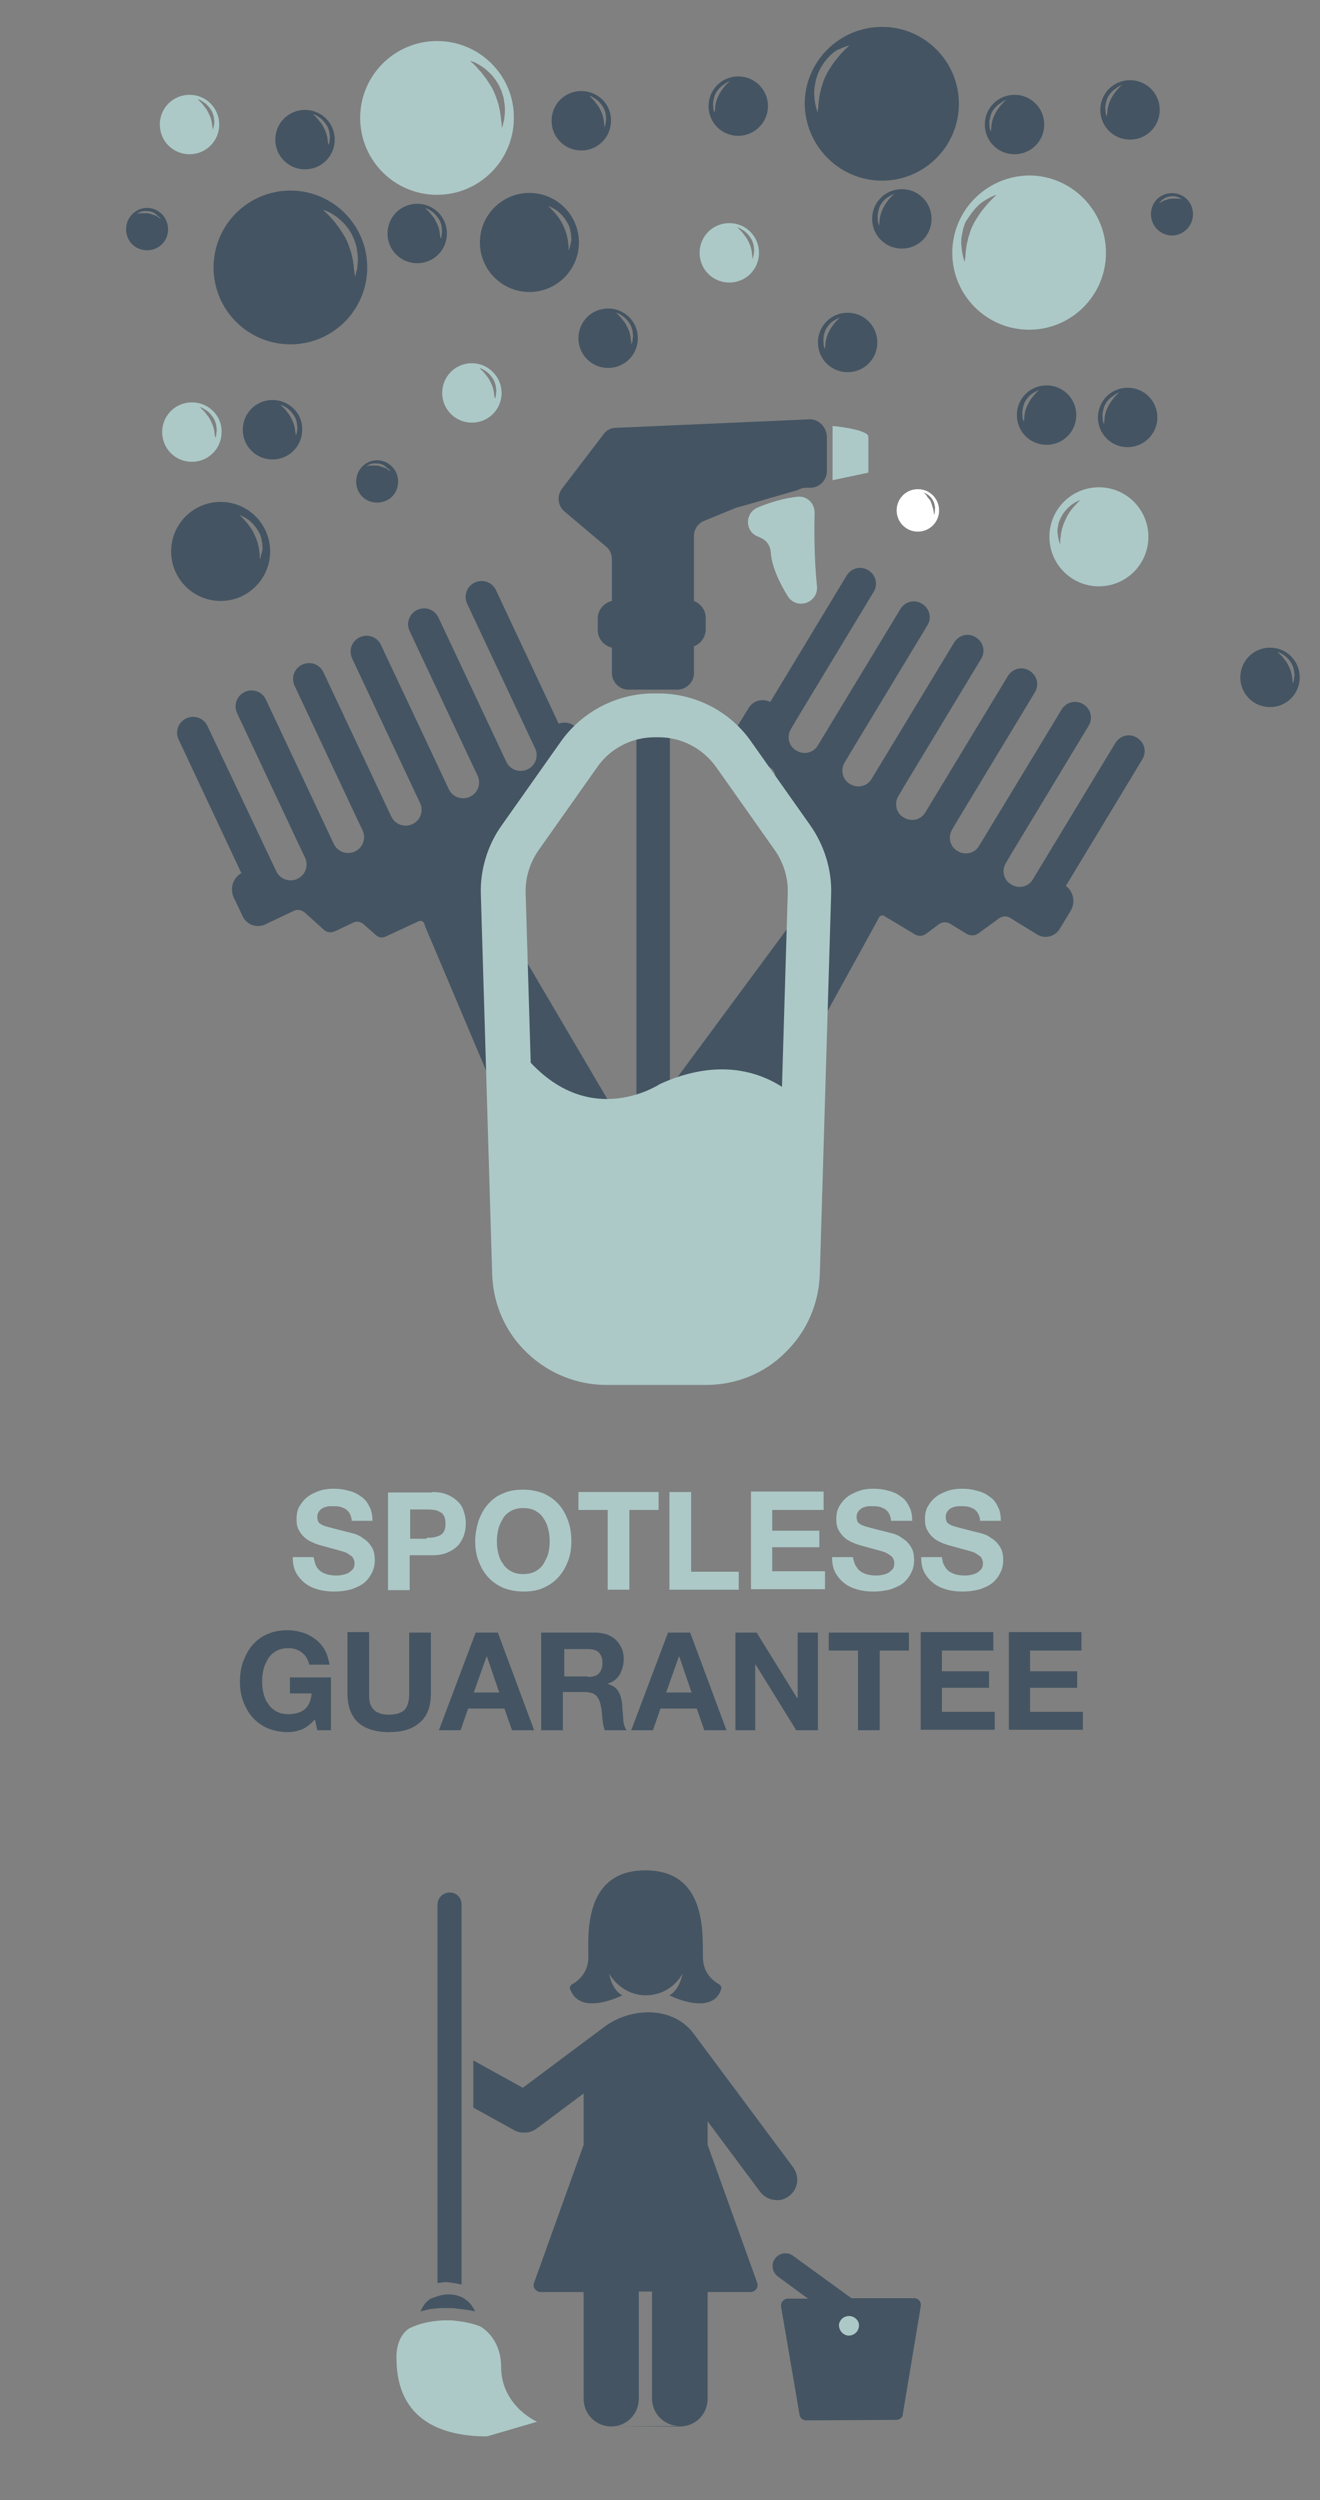 <?xml version="1.0" encoding="utf-8"?>
<!-- Generator: Adobe Illustrator 28.1.0, SVG Export Plug-In . SVG Version: 6.00 Build 0)  -->
<svg version="1.1" id="Слой_1" xmlns="http://www.w3.org/2000/svg" xmlns:xlink="http://www.w3.org/1999/xlink" x="0px" y="0px"
	 viewBox="0 0 280 530" style="enable-background:new 0 0 280 530;" xml:space="preserve">
<rect x="0" y="0" width="280" height="530" fill="#808080" stroke="none"/>
<style type="text/css">
	.st0{fill:#445462;}
	.st1{fill:#ACC9C7;}
	.st2{fill:#FFFFFF;}
</style>
<g>
	<path class="st0" d="M64.1,366.6c-1,0.4-2,0.6-3,0.6c-1.6,0-3-0.3-4.3-0.8c-1.3-0.6-2.3-1.3-3.2-2.3s-1.5-2.1-2-3.4
		s-0.7-2.7-0.7-4.2s0.2-3,0.7-4.3s1.1-2.5,2-3.5s1.9-1.8,3.2-2.3c1.3-0.6,2.7-0.8,4.3-0.8c1.1,0,2.1,0.2,3.1,0.5s1.9,0.8,2.7,1.4
		c0.8,0.6,1.5,1.4,2,2.3s0.8,2,1,3.1h-4.3c-0.3-1.2-0.8-2-1.6-2.6c-0.8-0.6-1.7-0.9-2.8-0.9c-1,0-1.9,0.2-2.6,0.6s-1.3,0.9-1.7,1.6
		s-0.8,1.4-1,2.3s-0.3,1.7-0.3,2.6s0.1,1.7,0.3,2.5s0.5,1.6,1,2.2c0.4,0.7,1,1.2,1.7,1.6s1.6,0.6,2.6,0.6c1.5,0,2.7-0.4,3.5-1.1
		s1.3-1.9,1.4-3.3h-4.6v-3.4h8.7v11.2h-2.9l-0.5-2.3C65.9,365.5,65,366.2,64.1,366.6z"/>
	<path class="st0" d="M89,365.2c-1.6,1.4-3.7,2-6.5,2s-5-0.7-6.5-2c-1.5-1.4-2.3-3.4-2.3-6.3V346h4.6v13c0,0.6,0,1.1,0.1,1.7
		s0.3,1,0.6,1.4c0.3,0.4,0.7,0.8,1.3,1c0.6,0.3,1.3,0.4,2.2,0.4c1.6,0,2.7-0.4,3.4-1.1c0.6-0.7,0.9-1.9,0.9-3.4v-12.9h4.6V359
		C91.4,361.8,90.6,363.9,89,365.2z"/>
	<path class="st0" d="M105.6,346.1l7.7,20.7h-4.7l-1.6-4.6h-7.7l-1.6,4.6h-4.6l7.8-20.7H105.6z M105.9,358.8l-2.6-7.6h-0.1l-2.7,7.6
		H105.9z"/>
	<path class="st0" d="M126.3,346.1c0.9,0,1.8,0.2,2.5,0.4c0.7,0.3,1.4,0.7,1.9,1.2s0.9,1.1,1.2,1.8c0.3,0.7,0.4,1.4,0.4,2.2
		c0,1.2-0.3,2.3-0.8,3.2c-0.5,0.9-1.3,1.6-2.5,2v0.1c0.6,0.2,1,0.4,1.4,0.7c0.4,0.3,0.7,0.7,0.9,1.1s0.4,0.9,0.5,1.4s0.2,1,0.2,1.6
		c0,0.3,0,0.7,0.1,1.2c0,0.4,0.1,0.9,0.1,1.4s0.1,0.9,0.2,1.3c0.1,0.4,0.3,0.8,0.5,1.1h-4.6c-0.3-0.7-0.4-1.4-0.5-2.3
		s-0.1-1.8-0.3-2.6c-0.2-1.1-0.5-1.9-1-2.4s-1.3-0.8-2.5-0.8h-4.6v8.1h-4.6v-20.7L126.3,346.1L126.3,346.1z M124.7,355.5
		c1,0,1.8-0.2,2.3-0.7s0.8-1.2,0.8-2.3c0-1-0.3-1.7-0.8-2.2s-1.3-0.7-2.3-0.7h-5v5.8h5V355.5z"/>
	<path class="st0" d="M146.4,346.1l7.7,20.7h-4.7l-1.6-4.6h-7.7l-1.6,4.6h-4.6l7.8-20.7H146.4z M146.7,358.8l-2.6-7.6H144l-2.7,7.6
		H146.7z"/>
	<path class="st0" d="M160.5,346.1l8.6,13.9h0.1v-13.9h4.3v20.7h-4.6l-8.6-13.9h-0.1v13.9H156v-20.7H160.5z"/>
	<path class="st0" d="M175.8,349.9v-3.8h17v3.8h-6.2v16.9H182v-16.9H175.8z"/>
	<path class="st0" d="M210.7,346.1v3.8h-10.9v4.4h10v3.5h-10v5.1H211v3.8h-15.7V346h15.4V346.1z"/>
	<path class="st0" d="M229.4,346.1v3.8h-10.9v4.4h10v3.5h-10v5.1h11.2v3.8H214V346h15.4V346.1z"/>
</g>
<path class="st0" d="M190.1,513c0.7,0,1.4-0.5,1.4-1.2l3.8-22.8c0.2-1-0.5-1.8-1.4-1.8h-13.3l-12.4-9c-1.2-0.9-2.9-0.6-3.8,0.6
	c-0.9,1.2-0.6,2.9,0.6,3.8l6.4,4.7h-4.3c-0.9,0-1.6,0.9-1.4,1.8l3.9,22.8c0.1,0.7,0.7,1.2,1.4,1.2"/>
<path class="st1" d="M180.4,495.1c-1.1,0.2-2.2-0.6-2.4-1.8c-0.1-0.5,0-0.9,0.2-1.2c0.3-0.6,0.9-1,1.6-1.1c0.8-0.1,1.5,0.2,2,0.8
	c0.2,0.3,0.4,0.6,0.4,1C182.3,493.8,181.6,494.9,180.4,495.1z"/>
<path class="st0" d="M136.9,396.5c-13.2,0-12.1,13.8-12.1,18.4c0,3.5-2.4,5.2-3.5,5.8c-0.3,0.2-0.5,0.6-0.4,0.9
	c0.9,2.4,2.7,3.1,4.7,3.1c3.1,0,6.4-1.7,6.4-1.7c-1.6-0.9-2.4-2.7-2.8-4.6c1.6,2.7,4.5,4.6,7.8,4.6s6.2-1.8,7.8-4.6
	c-0.4,1.8-1.2,3.7-2.8,4.6c0,0,3.3,1.7,6.4,1.7c2,0,3.9-0.7,4.6-3.1c0.1-0.3-0.1-0.7-0.4-0.9c-1.1-0.6-3.5-2.3-3.5-5.8
	C149,410.3,150.1,396.5,136.9,396.5"/>
<path class="st0" d="M144.2,514.4c3.3,0,5.9-2.6,5.9-5.9v-22.6h9.1c1,0,1.8-1,1.4-2l-10.5-29.2v-5l11.1,14.9
	c0.9,1.2,2.2,1.8,3.5,1.8c0.9,0.1,1.8-0.2,2.6-0.8c2-1.4,2.4-4.2,0.9-6.2l-21-28.2c-4.4-6-13.3-5.7-18.9-1.6l-17.4,13l-10.5-5.8v10
	l8.7,4.8c0.7,0.4,1.4,0.5,2.2,0.5c0.9,0,1.8-0.3,2.6-0.9l9.9-7.4v10.9l-10.5,29.2c-0.4,1,0.4,2,1.4,2h9.1v22.6
	c0,3.3,2.6,5.9,5.9,5.9 M129.6,514.4c3.3,0,5.9-2.6,5.9-5.9v-22.7h2.8v22.6c0,3.3,2.6,5.9,5.9,5.9"/>
<path class="st0" d="M95.4,401.2c-1.4,0-2.6,1.1-2.6,2.6V484c0.7-0.1,1.3-0.2,2-0.2c1,0.1,2.1,0.3,3.1,0.5v-39V442v-38.1
	C98,402.4,96.9,401.2,95.4,401.2"/>
<path class="st1" d="M113.9,513.4c-4.2-2.1-7.6-6.2-7.6-11.6s-3.2-7.9-4.4-8.6c-1.5-0.6-3.3-1-5.2-1.2c-0.6-0.1-1.2-0.1-1.8-0.1
	c-0.3,0-0.5,0-0.8,0c-2.7,0.1-5.3,0.7-7.3,1.7c-3,2-2.7,6.3-2.7,6.3c0,13.5,10.1,16.6,19.2,16.6"/>
<path class="st0" d="M92.4,489.4c0.5-0.1,1-0.1,1.6-0.1c0.3,0,0.6,0,0.9,0c0.7,0,1.3,0,2,0.1c0.5,0.1,1,0.1,1.6,0.2
	c0.5,0.1,0.9,0.1,1.3,0.2c0.3,0.1,0.7,0.1,1,0.2c-0.2-0.4-0.4-0.7-0.6-1c-0.3-0.5-0.6-0.8-0.9-1.1c-0.3-0.2-0.5-0.4-0.8-0.6
	c-0.1-0.1-0.3-0.1-0.3-0.2c-1-0.5-2-0.7-3.1-0.7c-0.7,0-1.3,0.1-2,0.3c-0.4,0.1-0.8,0.3-1.2,0.4c-0.1,0.1-0.2,0.1-0.3,0.1
	c-0.3,0.1-0.6,0.3-0.9,0.6c-0.6,0.5-1.1,1.3-1.5,2.2c0.7-0.2,1.4-0.3,2-0.5C91.5,489.5,92,489.4,92.4,489.4z"/>
<g id="XMLID_3429_">
	<g>
		<g id="XMLID_702_">
			<g id="XMLID_703_">
				<path id="XMLID_801_" class="st0" d="M132.6,239.4l-29.3-49.8c-0.3-0.5-0.1-1,0.4-1.3l5.6-2.6c0.9-0.4,1.5-1.5,1.3-2.5l-0.4-2.3
					c-0.2-1.1,0.4-2.2,1.4-2.6l3.7-1.7c0.9-0.4,1.4-1.4,1.2-2.4l-0.8-4.1c-0.2-1.2,0.4-2.4,1.5-2.9l7.2-3.4c1.2-0.5,1.7-1.9,1.1-3.1
					l-2.6-5.5c-0.8-1.7-2.7-2.4-4.4-1.8l-13.3-28.3c-0.8-1.7-2.8-2.4-4.5-1.6s-2.4,2.8-1.6,4.5l13.3,28.3l0,0l1.1,2.3
					c0.8,1.7,0.1,3.7-1.6,4.5l0,0c-1.7,0.8-3.7,0.1-4.5-1.6L93,130.9l0,0c-0.8-1.7-2.8-2.4-4.5-1.6c-1.7,0.8-2.4,2.8-1.6,4.5
					l13.3,28.3l0,0l1.1,2.3c0.8,1.7,0.1,3.7-1.6,4.5l0,0c-1.7,0.8-3.7,0.1-4.5-1.6l-14.4-30.6l0,0c-0.8-1.7-2.8-2.4-4.5-1.6
					c-1.7,0.8-2.4,2.8-1.6,4.5L88,167.9l0,0l1.1,2.3c0.8,1.7,0.1,3.7-1.6,4.5l0,0c-1.7,0.8-3.7,0.1-4.5-1.6l-14.4-30.6l0,0
					c-0.8-1.7-2.8-2.4-4.5-1.6c-1.7,0.8-2.4,2.8-1.6,4.5l13.3,28.3l0,0l1.1,2.3c0.8,1.7,0.1,3.7-1.6,4.5l0,0
					c-1.7,0.8-3.7,0.1-4.5-1.6l-14.4-30.6l0,0c-0.8-1.7-2.8-2.4-4.5-1.6c-1.7,0.8-2.4,2.8-1.6,4.5l13.3,28.3l0,0l1.1,2.3
					c0.8,1.7,0.1,3.7-1.6,4.5l0,0c-1.7,0.8-3.7,0.1-4.5-1.6L44,153.9l0,0c-0.8-1.7-2.8-2.4-4.5-1.6c-1.7,0.8-2.4,2.8-1.6,4.5
					l13.3,28.3c-1.8,1-2.5,3.3-1.6,5.2l1.9,4c0.8,1.7,2.9,2.5,4.7,1.7l6.1-2.9c0.8-0.4,1.7-0.2,2.4,0.4l4,3.6
					c0.6,0.6,1.6,0.7,2.4,0.3l3.8-1.8c0.7-0.4,1.6-0.2,2.2,0.3l2.6,2.3c0.6,0.6,1.5,0.7,2.2,0.3l6.9-3.2c0.5-0.2,1,0,1.2,0.5
					c0,0.1,0.1,0.2,0.1,0.4l22.3,52.7c1.6,3.8,5.9,5.5,9.7,3.9l7-2.9C133.2,248.2,134.8,243.2,132.6,239.4z"/>
				<path id="XMLID_800_" class="st0" d="M140.5,232.7l34.3-46.4c0.3-0.4,0.2-1-0.3-1.3l-5.3-3.2c-0.9-0.5-1.3-1.6-1-2.6l0.6-2.2
					c0.3-1.1-0.1-2.2-1.1-2.8l-3.5-2.1c-0.9-0.5-1.2-1.5-1-2.5l1.2-4c0.3-1.2-0.1-2.4-1.2-3l-6.8-4.1c-1.1-0.7-1.5-2.1-0.8-3.2
					l3.2-5.2c1-1.6,2.9-2.1,4.6-1.3l16.2-26.8c1-1.6,3-2.1,4.6-1.1s2.1,3,1.1,4.6l-16.2,26.8l0,0l-1.3,2.2c-1,1.6-0.5,3.7,1.1,4.6
					l0,0c1.6,1,3.7,0.5,4.6-1.1l17.5-28.9l0,0c1-1.6,3-2.1,4.6-1.1c1.6,1,2.1,3,1.1,4.6l-16.2,26.8l0,0l-1.3,2.2
					c-1,1.6-0.5,3.7,1.1,4.6l0,0c1.6,1,3.7,0.5,4.6-1.1l17.5-28.9l0,0c1-1.6,3-2.1,4.6-1.1s2.1,3,1.1,4.6l-16.2,26.8l0,0l-1.3,2.2
					c-1,1.6-0.5,3.7,1.1,4.6l0,0c1.6,1,3.7,0.5,4.6-1.1l17.5-28.9l0,0c1-1.6,3-2.1,4.6-1.1s2.1,3,1.1,4.6l-16.2,26.8l0,0l-1.3,2.2
					c-1,1.6-0.5,3.7,1.1,4.6l0,0c1.6,1,3.7,0.5,4.6-1.1l17.5-28.9l0,0c1-1.6,3-2.1,4.6-1.1s2.1,3,1.1,4.6l-16.2,26.8l0,0l-1.3,2.2
					c-1,1.6-0.5,3.7,1.1,4.6l0,0c1.6,1,3.7,0.5,4.6-1.1l17.5-28.9l0,0c1-1.6,3-2.1,4.6-1.1s2.1,3,1.1,4.6l-16.2,26.8
					c1.6,1.2,2.1,3.5,1,5.3l-2.3,3.8c-1,1.7-3.2,2.2-4.8,1.2l-5.7-3.5c-0.8-0.5-1.7-0.4-2.4,0.1l-4.4,3.2c-0.7,0.5-1.6,0.5-2.4,0.1
					l-3.6-2.2c-0.7-0.4-1.6-0.4-2.3,0.1l-2.8,2.1c-0.7,0.5-1.6,0.5-2.3,0.1l-6.5-3.9c-0.4-0.3-1-0.1-1.2,0.4
					c-0.1,0.1-0.1,0.2-0.2,0.4l-27.6,50.1c-2,3.6-6.5,4.9-10,2.9l-6.6-3.7C139,241.5,137.8,236.3,140.5,232.7z"/>
				<g id="XMLID_789_">
					<rect id="XMLID_799_" x="135" y="151.3" class="st0" width="7.1" height="94.4"/>
					<path id="XMLID_798_" class="st1" d="M109.2,221.1l2.8,58.3l16.7,11.3c0,0,18.7,1.9,20.6,0c1.9-1.9,20-12.7,20-12.7l0.8-44
						c0,0-10.5-13.1-30.1-4.2C140.1,229.7,123.3,241.2,109.2,221.1z"/>
					<g id="XMLID_794_">
						<path id="XMLID_795_" class="st1" d="M149.7,293.6h-21c-6.3,0-12.3-2.4-16.9-6.8s-7.2-10.3-7.4-16.7l-2.4-80.4
							c-0.2-5.2,1.4-10.5,4.4-14.7l12.5-17.7c4.5-6.4,11.9-10.3,19.8-10.3h0.9c7.9,0,15.3,3.8,19.8,10.3l12.5,17.7
							c3,4.3,4.6,9.5,4.4,14.7l-2.4,80.4c-0.2,6.3-2.8,12.3-7.4,16.7C162.1,291.2,156.1,293.6,149.7,293.6z M138.8,156.3
							c-4.8,0-9.4,2.4-12.1,6.3l-12.5,17.7c-1.8,2.6-2.8,5.8-2.7,9l2.4,80.4c0.2,8.1,6.8,14.4,14.9,14.4h21
							c8.1,0,14.6-6.3,14.9-14.4l2.4-80.4c0.1-3.2-0.9-6.4-2.7-9l-12.5-17.7c-2.8-3.9-7.3-6.3-12.1-6.3L138.8,156.3L138.8,156.3z"/>
					</g>
					<g id="XMLID_790_">
						<path id="XMLID_793_" class="st1" d="M172.8,108.7c0-2-1.6-3.6-3.6-3.4c-2.9,0.3-5.9,1.2-8.5,2.3c-2.8,1.2-2.7,5.2,0.2,6.2
							c0.2,0.1,0.3,0.1,0.4,0.2c1.3,0.5,2.1,1.7,2.2,3.1c0.2,2.9,1.7,6.2,3.6,9.3c1.9,3,6.5,1.4,6.2-2.1
							C172.7,118.5,172.7,112.4,172.8,108.7z"/>
						<path id="XMLID_792_" class="st1" d="M176.6,90.3v11.5l7.6-1.6c0,0,0-6,0-7.6C184.2,91,176.6,90.3,176.6,90.3z"/>
						<path id="XMLID_791_" class="st0" d="M171.6,88.9l-41,1.8c-1,0-2,0.5-2.6,1.4l-8.8,11.5c-1.1,1.5-0.9,3.6,0.5,4.8l8.9,7.5
							c0.8,0.7,1.2,1.6,1.2,2.7v8.8c-1.7,0.4-3,1.9-3,3.7v2.5c0,1.8,1.3,3.3,3,3.7v5.4c0,1.9,1.6,3.5,3.5,3.5h10.4
							c1.9,0,3.5-1.6,3.5-3.5V137c1.4-0.5,2.5-1.9,2.5-3.6V131c0-1.6-1-3-2.5-3.6v-10.2v-3.6c0-1.4,0.9-2.7,2.2-3.2l6.6-2.7
							c0.2-0.1,0.5-0.2,0.7-0.2l12.5-3.6c0.5-0.3,1.1-0.5,1.8-0.5h0.9c1.9,0,3.5-1.6,3.5-3.5v-7.5C175.2,90.4,173.6,88.8,171.6,88.9
							z"/>
					</g>
				</g>
				<path id="XMLID_786_" class="st1" d="M40.7,85.3c-3.5,0-6.3,2.8-6.3,6.3s2.8,6.3,6.3,6.3s6.3-2.8,6.3-6.3
					C47.1,88.1,44.2,85.3,40.7,85.3z M45.7,92.8c-0.1,0.2-0.1,0.3-0.1,0.3S45.6,93,45.7,92.8c-0.1-0.2-0.1-0.5-0.2-0.9
					c0-0.4-0.1-0.8-0.2-1.2c-0.1-0.4-0.3-0.9-0.5-1.3s-0.4-0.8-0.7-1.2c-0.3-0.3-0.5-0.7-0.8-1c-0.5-0.5-0.9-0.9-0.9-0.9
					s0.5,0.1,1.2,0.6c0.7,0.4,1.4,1.2,1.9,2.1c0.2,0.5,0.4,1,0.4,1.5c0.1,0.5,0.1,0.9,0,1.3C45.9,92.2,45.8,92.6,45.7,92.8z"/>
				<path id="XMLID_783_" class="st0" d="M57.8,84.8c-3.5,0-6.3,2.8-6.3,6.3s2.8,6.3,6.3,6.3s6.3-2.8,6.3-6.3
					C64.2,87.6,61.3,84.8,57.8,84.8z M62.8,92.3c-0.1,0.2-0.1,0.3-0.1,0.3S62.7,92.5,62.8,92.3c-0.1-0.2-0.1-0.5-0.2-0.9
					c0-0.4-0.1-0.8-0.2-1.2c-0.1-0.4-0.3-0.9-0.5-1.3s-0.4-0.8-0.7-1.2c-0.3-0.3-0.5-0.7-0.8-1c-0.5-0.5-0.9-0.9-0.9-0.9
					s0.5,0.1,1.2,0.6c0.7,0.4,1.4,1.2,1.9,2.1c0.2,0.5,0.4,1,0.4,1.5c0.1,0.5,0.1,0.9,0,1.3C63,91.7,62.9,92,62.8,92.3z"/>
				<path id="XMLID_780_" class="st0" d="M88.5,43.2c-3.5,0-6.3,2.8-6.3,6.3s2.8,6.3,6.3,6.3s6.3-2.8,6.3-6.3S92,43.2,88.5,43.2z
					 M93.5,50.6c-0.1,0.2-0.1,0.3-0.1,0.3S93.4,50.8,93.5,50.6c-0.1-0.2-0.1-0.5-0.2-0.9c0-0.4-0.1-0.8-0.2-1.2s-0.3-0.9-0.5-1.3
					c-0.2-0.4-0.4-0.8-0.7-1.2c-0.3-0.3-0.5-0.7-0.8-1c-0.5-0.5-0.9-0.9-0.9-0.9s0.5,0.1,1.2,0.6c0.7,0.4,1.4,1.2,1.9,2.1
					c0.2,0.5,0.4,1,0.4,1.5c0.1,0.5,0.1,0.9,0,1.3C93.7,50.1,93.6,50.4,93.5,50.6z"/>
				<path id="XMLID_777_" class="st0" d="M64.7,23.3c-3.5,0-6.3,2.8-6.3,6.3s2.8,6.3,6.3,6.3s6.3-2.8,6.3-6.3S68.2,23.3,64.7,23.3z
					 M69.7,30.7c-0.1,0.2-0.1,0.3-0.1,0.3S69.6,30.9,69.7,30.7c-0.1-0.2-0.1-0.5-0.2-0.9c0-0.4-0.1-0.8-0.2-1.2
					c-0.1-0.4-0.3-0.9-0.5-1.3s-0.4-0.8-0.7-1.2c-0.3-0.3-0.5-0.7-0.8-1c-0.5-0.5-0.9-0.9-0.9-0.9s0.5,0.1,1.2,0.6
					c0.7,0.4,1.4,1.2,1.9,2.1c0.2,0.5,0.4,1,0.4,1.5c0.1,0.5,0.1,0.9,0,1.3C69.9,30.2,69.8,30.5,69.7,30.7z"/>
				<path id="XMLID_774_" class="st0" d="M46.8,106.4c-5.8,0-10.5,4.7-10.5,10.5s4.7,10.5,10.5,10.5s10.5-4.7,10.5-10.5
					S52.6,106.4,46.8,106.4z M55.3,118.1c-0.1,0.3-0.2,0.5-0.2,0.5s0-0.2,0-0.5s0-0.7-0.1-1.2c0-0.5-0.2-1.1-0.3-1.7
					c-0.2-0.6-0.4-1.2-0.7-1.8c-0.5-1.2-1.3-2.2-2-3s-1.2-1.2-1.2-1.2s0.7,0.2,1.6,0.8c0.9,0.6,1.9,1.6,2.6,3c0.2,0.3,0.3,0.7,0.4,1
					c0.1,0.3,0.1,0.7,0.2,1c0.1,0.3,0,0.7,0.1,1c0,0.3,0,0.6-0.1,0.9C55.5,117.4,55.3,117.8,55.3,118.1z"/>
				<path id="XMLID_771_" class="st0" d="M61.6,40.4c-9,0-16.3,7.3-16.3,16.3S52.6,73,61.6,73s16.3-7.3,16.3-16.3
					C77.9,47.7,70.6,40.4,61.6,40.4z M75.7,57.2c-0.1,0.3-0.2,0.6-0.2,0.8c-0.1,0.5-0.2,0.7-0.2,0.7s0-0.3-0.1-0.7
					c0-0.2,0-0.5-0.1-0.8c0-0.3-0.1-0.7-0.1-1.1c-0.1-0.4-0.1-0.8-0.2-1.2s-0.2-0.9-0.3-1.3c-0.3-0.9-0.6-1.9-1-2.7
					c-0.4-0.9-1-1.7-1.5-2.5c-0.6-0.8-1.1-1.5-1.6-2c-1-1.2-1.9-1.9-1.9-1.9s1.1,0.2,2.5,1.2c0.7,0.4,1.4,1.1,2.1,1.8
					c0.3,0.4,0.7,0.8,1,1.3s0.6,0.9,0.8,1.5c0.3,0.5,0.4,1,0.6,1.6c0.2,0.5,0.2,1.1,0.3,1.6c0.1,0.5,0.1,1,0.1,1.5s0,0.9-0.1,1.3
					C75.8,56.6,75.8,56.9,75.7,57.2z"/>
				<path id="XMLID_768_" class="st1" d="M92.7,8.7c-9,0-16.3,7.3-16.3,16.3s7.3,16.3,16.3,16.3S109,34,109,25
					C109.1,16.1,101.8,8.7,92.7,8.7z M106.9,25.6c-0.1,0.3-0.2,0.6-0.2,0.8c-0.1,0.5-0.2,0.7-0.2,0.7s0-0.3-0.1-0.7
					c0-0.2,0-0.5-0.1-0.8c0-0.3-0.1-0.7-0.1-1.1c-0.1-0.4-0.1-0.8-0.2-1.2c-0.1-0.4-0.2-0.9-0.3-1.3c-0.3-0.9-0.6-1.9-1-2.7
					c-0.4-0.9-1-1.7-1.5-2.5c-0.6-0.8-1.1-1.5-1.6-2c-1-1.2-1.9-1.9-1.9-1.9s1.1,0.2,2.5,1.2c0.7,0.4,1.4,1.1,2.1,1.8
					c0.3,0.4,0.7,0.8,1,1.3s0.6,0.9,0.8,1.5c0.3,0.5,0.4,1,0.6,1.6c0.2,0.5,0.2,1.1,0.3,1.6c0.1,0.5,0.1,1,0.1,1.5s0,0.9-0.1,1.3
					C107,24.9,107,25.3,106.9,25.6z"/>
				<path id="XMLID_765_" class="st0" d="M123.3,19.3c-3.5,0-6.3,2.8-6.3,6.3s2.8,6.3,6.3,6.3s6.3-2.8,6.3-6.3
					C129.7,22.1,126.8,19.3,123.3,19.3z M128.3,26.8c-0.1,0.2-0.1,0.3-0.1,0.3s0-0.1,0-0.3c0-0.2,0-0.5-0.1-0.9
					c0-0.4-0.1-0.8-0.2-1.2c-0.1-0.4-0.3-0.9-0.5-1.3s-0.4-0.8-0.7-1.2c-0.3-0.3-0.5-0.7-0.8-1c-0.5-0.5-0.9-0.9-0.9-0.9
					s0.5,0.1,1.2,0.6c0.7,0.4,1.4,1.2,1.9,2.1c0.2,0.5,0.4,1,0.4,1.5c0.1,0.5,0.1,0.9,0,1.3C128.5,26.2,128.4,26.5,128.3,26.8z"/>
				<path id="XMLID_762_" class="st1" d="M40.2,20.1c-3.5,0-6.3,2.8-6.3,6.3s2.8,6.3,6.3,6.3s6.3-2.8,6.3-6.3S43.7,20.1,40.2,20.1z
					 M45.2,27.5c-0.1,0.2-0.1,0.3-0.1,0.3S45.1,27.7,45.2,27.5c-0.1-0.2-0.1-0.5-0.2-0.9c0-0.4-0.1-0.8-0.2-1.2
					c-0.1-0.4-0.3-0.9-0.5-1.3s-0.4-0.8-0.7-1.2c-0.3-0.3-0.5-0.7-0.8-1c-0.5-0.5-0.9-0.9-0.9-0.9s0.5,0.1,1.2,0.6
					c0.7,0.4,1.4,1.2,1.9,2.1c0.2,0.5,0.4,1,0.4,1.5c0.1,0.5,0.1,0.9,0,1.3C45.3,27,45.2,27.3,45.2,27.5z"/>
				<path id="XMLID_759_" class="st0" d="M27.7,45.8c-1.5,1.9-1.2,4.8,0.7,6.3c1.9,1.5,4.8,1.2,6.3-0.7s1.2-4.8-0.7-6.3
					C32.1,43.5,29.3,43.8,27.7,45.8z M34.1,46.3c0.1,0.1,0.1,0.2,0.1,0.2S34.1,46.5,34.1,46.3c-0.2,0-0.4-0.1-0.6-0.3
					c-0.2-0.2-0.5-0.3-0.8-0.4c-0.3-0.1-0.6-0.2-0.9-0.3c-0.3-0.1-0.7-0.1-1-0.1s-0.6,0-0.9,0c-0.5,0-0.9,0.1-0.9,0.1
					s0.3-0.2,0.8-0.4s1.3-0.2,2-0.1c0.4,0.1,0.7,0.2,1,0.4c0.3,0.2,0.5,0.4,0.7,0.6C33.8,46,34,46.2,34.1,46.3z"/>
				<path id="XMLID_756_" class="st0" d="M112.3,40.9c-5.8,0-10.5,4.7-10.5,10.5s4.7,10.5,10.5,10.5s10.5-4.7,10.5-10.5
					S118.1,40.9,112.3,40.9z M120.8,52.6c-0.1,0.3-0.2,0.5-0.2,0.5s0-0.2,0-0.5s0-0.7-0.1-1.2c0-0.5-0.2-1.1-0.3-1.7
					c-0.2-0.6-0.4-1.2-0.7-1.8c-0.5-1.2-1.3-2.2-2-3s-1.2-1.2-1.2-1.2s0.7,0.2,1.6,0.8s1.9,1.6,2.6,3c0.2,0.3,0.3,0.7,0.4,1
					s0.1,0.7,0.2,1s0,0.7,0.1,1c0,0.3,0,0.6-0.1,0.9C121,51.9,120.9,52.3,120.8,52.6z"/>
				<path id="XMLID_753_" class="st0" d="M269.4,137.3c-3.5,0-6.3,2.8-6.3,6.3s2.8,6.3,6.3,6.3s6.3-2.8,6.3-6.3
					C275.7,140.1,272.9,137.3,269.4,137.3z M274.3,144.7c-0.1,0.2-0.1,0.3-0.1,0.3s0-0.1,0-0.3s0-0.5-0.1-0.9c0-0.4-0.1-0.8-0.2-1.2
					s-0.3-0.9-0.5-1.3c-0.2-0.4-0.4-0.8-0.7-1.2c-0.3-0.3-0.5-0.7-0.8-1c-0.5-0.5-0.9-0.9-0.9-0.9s0.5,0.1,1.2,0.6
					c0.7,0.4,1.4,1.2,1.9,2.1c0.2,0.5,0.4,1,0.4,1.5c0.1,0.5,0.1,0.9,0,1.3C274.5,144.2,274.4,144.5,274.3,144.7z"/>
				<path id="XMLID_750_" class="st0" d="M129,65.4c-3.5,0-6.3,2.8-6.3,6.3s2.8,6.3,6.3,6.3s6.3-2.8,6.3-6.3S132.5,65.4,129,65.4z
					 M134,72.8c-0.1,0.2-0.1,0.3-0.1,0.3s0-0.1,0-0.3c0-0.2,0-0.5-0.1-0.9c0-0.4-0.1-0.8-0.2-1.2c-0.1-0.4-0.3-0.9-0.5-1.3
					s-0.4-0.8-0.7-1.2c-0.3-0.3-0.5-0.7-0.8-1c-0.5-0.5-0.9-0.9-0.9-0.9s0.5,0.1,1.2,0.6c0.7,0.4,1.4,1.2,1.9,2.1
					c0.2,0.5,0.4,1,0.4,1.5c0.1,0.5,0.1,0.9,0,1.3C134.2,72.3,134.1,72.6,134,72.8z"/>
				<path id="XMLID_747_" class="st1" d="M100.1,77c-3.5,0-6.3,2.8-6.3,6.3s2.8,6.3,6.3,6.3s6.3-2.8,6.3-6.3
					C106.4,79.9,103.6,77,100.1,77z M105,84.5c-0.1,0.2-0.1,0.3-0.1,0.3S104.9,84.7,105,84.5c-0.1-0.2-0.1-0.5-0.2-0.9
					c0-0.4-0.1-0.8-0.2-1.2c-0.1-0.4-0.3-0.9-0.5-1.3s-0.4-0.8-0.7-1.2c-0.3-0.3-0.5-0.7-0.8-1c-0.5-0.5-0.9-0.9-0.9-0.9
					s0.5,0.1,1.2,0.6c0.7,0.4,1.4,1.2,1.9,2.1c0.2,0.5,0.4,1,0.4,1.5c0.1,0.5,0.1,0.9,0,1.3C105.2,84,105.1,84.3,105,84.5z"/>
				<path id="XMLID_744_" class="st1" d="M154.7,47.3c-3.5,0-6.3,2.8-6.3,6.3s2.8,6.3,6.3,6.3s6.3-2.8,6.3-6.3
					S158.2,47.3,154.7,47.3z M159.7,54.7c-0.1,0.2-0.1,0.3-0.1,0.3s0-0.1,0-0.3s0-0.5-0.1-0.9c0-0.4-0.1-0.8-0.2-1.2
					c-0.1-0.4-0.3-0.9-0.5-1.3c-0.2-0.4-0.4-0.8-0.7-1.2c-0.3-0.3-0.5-0.7-0.8-1c-0.5-0.5-0.9-0.9-0.9-0.9s0.5,0.1,1.2,0.6
					c0.7,0.4,1.4,1.2,1.9,2.1c0.2,0.5,0.4,1,0.4,1.5c0.1,0.5,0.1,0.9,0,1.3C159.9,54.2,159.7,54.5,159.7,54.7z"/>
				<g id="XMLID_710_">
					<path id="XMLID_741_" class="st0" d="M245.5,88.5c0-3.5-2.8-6.3-6.3-6.3s-6.3,2.8-6.3,6.3s2.8,6.3,6.3,6.3
						C242.6,94.8,245.5,92,245.5,88.5z M237.4,83.2c0,0-0.4,0.3-0.9,0.9c-0.3,0.3-0.5,0.6-0.8,1s-0.5,0.8-0.7,1.2
						c-0.2,0.4-0.4,0.9-0.5,1.3s-0.2,0.8-0.2,1.2c0,0.4-0.1,0.7-0.1,0.9c0,0.2,0,0.3,0,0.3s0-0.1-0.1-0.3c-0.1-0.2-0.2-0.5-0.2-0.9
						s-0.1-0.8,0-1.3s0.2-1,0.4-1.5c0.5-1,1.2-1.7,1.9-2.1C236.9,83.3,237.4,83.2,237.4,83.2z"/>
					<path id="XMLID_738_" class="st0" d="M215.7,88c0,3.5,2.8,6.3,6.3,6.3s6.3-2.8,6.3-6.3s-2.8-6.3-6.3-6.3S215.7,84.5,215.7,88z
						 M217.3,85.4c0.5-1,1.2-1.7,1.9-2.1c0.6-0.4,1.2-0.6,1.2-0.6s-0.4,0.3-0.9,0.9c-0.3,0.3-0.5,0.6-0.8,1s-0.5,0.8-0.7,1.2
						c-0.2,0.4-0.4,0.9-0.5,1.3s-0.2,0.8-0.2,1.2c0,0.4-0.1,0.7-0.1,0.9c0,0.2,0,0.3,0,0.3s0-0.1-0.1-0.3c-0.1-0.2-0.2-0.5-0.2-0.9
						s-0.1-0.8,0-1.3C217,86.4,217.1,85.9,217.3,85.4z"/>
					<path id="XMLID_735_" class="st0" d="M185,46.4c0,3.5,2.8,6.3,6.3,6.3s6.3-2.8,6.3-6.3s-2.8-6.3-6.3-6.3S185,42.9,185,46.4z
						 M186.2,46.6c0-0.4-0.1-0.8,0-1.3s0.2-1,0.4-1.5c0.5-1,1.2-1.7,1.9-2.1c0.6-0.4,1.2-0.6,1.2-0.6s-0.4,0.3-0.9,0.9
						c-0.3,0.3-0.5,0.6-0.8,1s-0.5,0.8-0.7,1.2s-0.4,0.9-0.5,1.3c-0.1,0.4-0.2,0.8-0.2,1.2s-0.1,0.7-0.1,0.9s0,0.3,0,0.3
						s0-0.1-0.1-0.3C186.3,47.3,186.2,47,186.2,46.6z"/>
					<path id="XMLID_732_" class="st0" d="M221.5,26.4c0-3.5-2.8-6.3-6.3-6.3s-6.3,2.8-6.3,6.3s2.8,6.3,6.3,6.3
						S221.5,29.9,221.5,26.4z M213.4,21.2c0,0-0.4,0.3-0.9,0.9c-0.3,0.3-0.5,0.6-0.8,1s-0.5,0.8-0.7,1.2c-0.2,0.4-0.4,0.9-0.5,1.3
						s-0.2,0.8-0.2,1.2c0,0.4-0.1,0.7-0.1,0.9c0,0.2,0,0.3,0,0.3s0-0.1-0.1-0.3c-0.1-0.2-0.2-0.5-0.2-0.9s-0.1-0.8,0-1.3
						s0.2-1,0.4-1.5c0.5-1,1.2-1.7,1.9-2.1C212.9,21.3,213.4,21.2,213.4,21.2z"/>
					<path id="XMLID_729_" class="st1" d="M222.6,113.8c0,5.8,4.7,10.5,10.5,10.5s10.5-4.7,10.5-10.5s-4.7-10.5-10.5-10.5
						S222.6,108,222.6,113.8z M225,109.8c0.6-1.3,1.7-2.4,2.6-3c0.9-0.6,1.6-0.8,1.6-0.8s-0.5,0.4-1.2,1.2c-0.7,0.7-1.5,1.8-2,3
						c-0.3,0.6-0.5,1.2-0.7,1.8c-0.1,0.6-0.3,1.2-0.3,1.7c-0.1,0.5-0.1,0.9-0.1,1.2c0,0.3,0,0.5,0,0.5s-0.1-0.2-0.2-0.5
						c-0.1-0.3-0.2-0.7-0.3-1.3c0-0.3-0.1-0.6-0.1-0.9s0-0.6,0.1-1c0.1-0.3,0.1-0.7,0.2-1C224.7,110.5,224.8,110.2,225,109.8z"/>
					<path id="XMLID_726_" class="st1" d="M202,53.6c0,9,7.3,16.3,16.3,16.3s16.3-7.3,16.3-16.3s-7.3-16.4-16.3-16.4
						C209.3,37.3,202,44.6,202,53.6z M205.8,45.6c0.3-0.5,0.7-0.9,1-1.3c0.7-0.8,1.4-1.4,2.1-1.8c1.4-0.9,2.5-1.2,2.5-1.2
						s-0.8,0.7-1.9,1.9c-0.5,0.6-1.1,1.3-1.6,2c-0.5,0.8-1.1,1.6-1.5,2.5c-0.5,0.9-0.7,1.8-1,2.7c-0.1,0.5-0.2,0.9-0.3,1.3
						c-0.1,0.4-0.1,0.8-0.2,1.2c0,0.4-0.1,0.7-0.1,1.1c0,0.3,0,0.6-0.1,0.8c0,0.5-0.1,0.7-0.1,0.7s-0.1-0.3-0.2-0.7
						c-0.1-0.2-0.1-0.5-0.2-0.8c-0.1-0.3-0.1-0.7-0.2-1.1c0-0.4-0.1-0.9-0.1-1.3c0-0.5,0-1,0.1-1.5s0.2-1.1,0.3-1.6
						c0.2-0.5,0.3-1.1,0.6-1.6C205.2,46.5,205.5,46,205.8,45.6z"/>
					<path id="XMLID_723_" class="st0" d="M187.1,38.3c9,0,16.3-7.3,16.3-16.3s-7.3-16.3-16.3-16.3S170.7,13,170.7,22
						C170.8,31,178.1,38.3,187.1,38.3z M180.2,9.6c0,0-0.8,0.7-1.9,1.9c-0.5,0.6-1.1,1.3-1.6,2c-0.5,0.8-1.1,1.6-1.5,2.5
						c-0.5,0.9-0.7,1.8-1,2.7c-0.1,0.5-0.2,0.9-0.3,1.3s-0.1,0.8-0.2,1.2c0,0.4-0.1,0.7-0.1,1.1c0,0.3,0,0.6-0.1,0.8
						c0,0.5-0.1,0.7-0.1,0.7s-0.1-0.3-0.2-0.7c-0.1-0.2-0.1-0.5-0.2-0.8c-0.1-0.3-0.1-0.7-0.2-1.1c0-0.4-0.1-0.9-0.1-1.3
						c0-0.5,0-1,0.1-1.5s0.2-1.1,0.3-1.6c0.2-0.5,0.3-1.1,0.6-1.6c0.2-0.5,0.5-1,0.8-1.5s0.7-0.9,1-1.3c0.7-0.8,1.4-1.4,2.1-1.8
						C179.1,9.9,180.2,9.6,180.2,9.6z"/>
					<path id="XMLID_720_" class="st0" d="M162.9,22.5c0-3.5-2.8-6.3-6.3-6.3s-6.3,2.8-6.3,6.3s2.8,6.3,6.3,6.3
						C160,28.8,162.9,26,162.9,22.5z M154.8,17.2c0,0-0.4,0.3-0.9,0.9c-0.3,0.3-0.5,0.6-0.8,1s-0.5,0.8-0.7,1.2
						c-0.2,0.4-0.4,0.9-0.5,1.3s-0.2,0.8-0.2,1.2c0,0.4-0.1,0.7-0.1,0.9c0,0.2,0,0.3,0,0.3s0-0.1-0.1-0.3c-0.1-0.2-0.2-0.5-0.2-0.9
						s-0.1-0.8,0-1.3s0.2-1,0.4-1.5c0.5-1,1.2-1.7,1.9-2.1C154.3,17.3,154.8,17.2,154.8,17.2z"/>
					<path id="XMLID_717_" class="st0" d="M246,23.3c0-3.5-2.8-6.3-6.3-6.3s-6.3,2.8-6.3,6.3s2.8,6.3,6.3,6.3S246,26.8,246,23.3z
						 M238,18c0,0-0.4,0.3-0.9,0.9c-0.3,0.3-0.5,0.6-0.8,1s-0.5,0.8-0.7,1.2c-0.2,0.4-0.4,0.9-0.5,1.3s-0.2,0.8-0.2,1.2
						c0,0.4-0.1,0.7-0.1,0.9c0,0.2,0,0.3,0,0.3s0-0.1-0.1-0.3c-0.1-0.2-0.2-0.5-0.2-0.9s-0.1-0.8,0-1.3s0.2-1,0.4-1.5
						c0.5-1,1.2-1.7,1.9-2.1C237.5,18.1,238,18,238,18z"/>
					<path id="XMLID_714_" class="st0" d="M251.4,48.9c1.9-1.5,2.2-4.4,0.7-6.3c-1.5-1.9-4.4-2.2-6.3-0.7c-1.9,1.5-2.2,4.4-0.7,6.3
						C246.7,50.2,249.5,50.5,251.4,48.9z M245.7,43.4c0,0,0-0.1,0.1-0.2c0.1-0.1,0.2-0.3,0.4-0.5s0.4-0.4,0.7-0.6
						c0.3-0.2,0.6-0.3,1-0.4c0.7-0.2,1.5-0.1,2,0.1c0.5,0.2,0.8,0.4,0.8,0.4s-0.4-0.1-0.9-0.1c-0.3,0-0.6,0-0.9,0
						c-0.3,0-0.6,0-1,0.1c-0.3,0.1-0.6,0.2-0.9,0.3c-0.3,0.1-0.6,0.3-0.8,0.4c-0.2,0.1-0.4,0.3-0.5,0.3
						C245.8,43.3,245.7,43.4,245.7,43.4z"/>
					<path id="XMLID_711_" class="st0" d="M173.5,72.6c0,3.5,2.8,6.3,6.3,6.3s6.3-2.8,6.3-6.3s-2.8-6.3-6.3-6.3
						C176.3,66.3,173.5,69.1,173.5,72.6z M175.1,70c0.5-1,1.2-1.7,1.9-2.1c0.6-0.4,1.2-0.6,1.2-0.6s-0.4,0.3-0.9,0.9
						c-0.3,0.3-0.5,0.6-0.8,1s-0.5,0.8-0.7,1.2c-0.2,0.4-0.4,0.9-0.5,1.3s-0.2,0.8-0.2,1.2c0,0.4-0.1,0.7-0.1,0.9c0,0.2,0,0.3,0,0.3
						s0-0.1-0.1-0.3c-0.1-0.2-0.2-0.5-0.2-0.9s-0.1-0.8,0-1.3C174.7,71,174.9,70.5,175.1,70z"/>
				</g>
				<path id="XMLID_707_" class="st0" d="M76.5,99.3c-1.5,1.9-1.2,4.8,0.7,6.3c1.9,1.5,4.8,1.2,6.3-0.7c1.5-1.9,1.2-4.8-0.7-6.3
					C80.9,97,78,97.3,76.5,99.3z M82.8,99.8c0.1,0.1,0.1,0.2,0.1,0.2S82.9,100,82.8,99.8c-0.2,0-0.4-0.1-0.6-0.3
					c-0.2-0.2-0.5-0.3-0.8-0.4s-0.6-0.2-0.9-0.3c-0.3-0.1-0.7-0.1-1-0.1s-0.6,0-0.9,0c-0.5,0-0.9,0.1-0.9,0.1s0.3-0.2,0.8-0.4
					c0.5-0.2,1.3-0.2,2-0.1c0.4,0.1,0.7,0.2,1,0.4c0.3,0.2,0.5,0.4,0.7,0.6C82.6,99.5,82.7,99.7,82.8,99.8z"/>
				<path id="XMLID_704_" class="st2" d="M194.7,103.7c-2.5,0-4.5,2-4.5,4.5s2,4.5,4.5,4.5s4.5-2,4.5-4.5S197.2,103.7,194.7,103.7z
					 M198.2,108.9c0,0.2-0.1,0.2-0.1,0.2s0-0.1,0-0.2c0-0.2,0-0.4-0.1-0.6c0-0.3-0.1-0.5-0.2-0.9c-0.1-0.3-0.2-0.6-0.3-0.9
					s-0.3-0.6-0.5-0.8c-0.2-0.2-0.4-0.5-0.5-0.7c-0.3-0.4-0.6-0.6-0.6-0.6s0.4,0.1,0.8,0.4c0.5,0.3,1,0.8,1.3,1.5
					c0.2,0.3,0.2,0.7,0.3,1s0,0.7,0,0.9C198.3,108.6,198.3,108.8,198.2,108.9z"/>
			</g>
		</g>
	</g>
</g>
<g>
	<path class="st1" d="M67,331.9c0.3,0.5,0.6,0.9,1,1.2c0.4,0.3,0.9,0.5,1.5,0.7c0.6,0.1,1.1,0.2,1.7,0.2c0.4,0,0.8,0,1.3-0.1
		s0.9-0.2,1.3-0.4c0.4-0.2,0.7-0.5,1-0.8s0.4-0.8,0.4-1.3c0-0.6-0.2-1-0.5-1.4c-0.4-0.3-0.8-0.6-1.4-0.9c-0.6-0.2-1.2-0.4-2-0.6
		s-1.5-0.4-2.2-0.6c-0.8-0.2-1.5-0.4-2.3-0.7c-0.7-0.3-1.4-0.6-2-1.1s-1-1-1.4-1.7s-0.5-1.5-0.5-2.4c0-1.1,0.2-2,0.7-2.8
		c0.5-0.8,1-1.4,1.8-2c0.7-0.5,1.6-0.9,2.5-1.2c0.9-0.3,1.9-0.4,2.8-0.4c1.1,0,2.1,0.1,3.1,0.4c1,0.2,1.9,0.6,2.7,1.2
		c0.8,0.5,1.4,1.2,1.8,2.1c0.5,0.8,0.7,1.9,0.7,3.1h-4.4c0-0.6-0.2-1.1-0.4-1.5c-0.2-0.4-0.5-0.7-0.9-1c-0.4-0.2-0.8-0.4-1.3-0.5
		s-1-0.1-1.6-0.1c-0.4,0-0.7,0-1.1,0.1s-0.7,0.2-1,0.4c-0.3,0.2-0.5,0.4-0.7,0.7s-0.3,0.7-0.3,1.1s0.1,0.7,0.2,1
		c0.2,0.3,0.5,0.5,0.9,0.7s1.1,0.4,1.9,0.6s1.9,0.5,3.1,0.8c0.4,0.1,0.9,0.2,1.6,0.4c0.7,0.2,1.4,0.5,2,1c0.7,0.4,1.3,1,1.8,1.8
		c0.5,0.7,0.7,1.7,0.7,2.9c0,0.9-0.2,1.8-0.6,2.6c-0.4,0.8-0.9,1.5-1.6,2.1s-1.6,1-2.7,1.4c-1.1,0.3-2.3,0.5-3.7,0.5
		c-1.1,0-2.2-0.1-3.3-0.4c-1.1-0.3-2-0.7-2.8-1.3c-0.8-0.6-1.5-1.4-2-2.3s-0.7-2-0.7-3.3h4.4C66.7,330.8,66.8,331.4,67,331.9z"/>
	<path class="st1" d="M91.7,316.3c1.3,0,2.4,0.2,3.3,0.6s1.6,0.9,2.2,1.5s1,1.3,1.2,2.1c0.3,0.8,0.4,1.6,0.4,2.5
		c0,0.8-0.1,1.6-0.4,2.5c-0.3,0.8-0.7,1.5-1.2,2.1c-0.6,0.6-1.3,1.1-2.2,1.5c-0.9,0.4-2,0.6-3.3,0.6h-4.8v7.4h-4.6v-20.7h9.4V316.3z
		 M90.5,326c0.5,0,1,0,1.5-0.1s0.9-0.2,1.3-0.4c0.4-0.2,0.7-0.5,0.9-0.9c0.2-0.4,0.3-0.9,0.3-1.6s-0.1-1.2-0.3-1.6
		c-0.2-0.4-0.5-0.7-0.9-0.9c-0.4-0.2-0.8-0.4-1.3-0.4c-0.5-0.1-1-0.1-1.5-0.1H87v6.2h3.5V326z"/>
	<path class="st1" d="M101.5,322.4c0.5-1.3,1.1-2.5,2-3.5s1.9-1.8,3.2-2.3c1.3-0.6,2.7-0.8,4.3-0.8c1.6,0,3,0.3,4.3,0.8
		c1.3,0.6,2.3,1.3,3.2,2.3c0.9,1,1.5,2.1,2,3.5c0.5,1.3,0.7,2.8,0.7,4.3s-0.2,2.9-0.7,4.2c-0.5,1.3-1.1,2.4-2,3.4s-1.9,1.7-3.2,2.3
		c-1.3,0.6-2.7,0.8-4.3,0.8c-1.6,0-3-0.3-4.3-0.8c-1.3-0.6-2.3-1.3-3.2-2.3c-0.9-1-1.5-2.1-2-3.4s-0.7-2.7-0.7-4.2
		C100.8,325.2,101.1,323.8,101.5,322.4z M105.7,329.3c0.2,0.8,0.5,1.6,1,2.2c0.4,0.7,1,1.2,1.7,1.6s1.6,0.6,2.6,0.6s1.9-0.2,2.6-0.6
		s1.3-0.9,1.7-1.6c0.4-0.7,0.8-1.4,1-2.2c0.2-0.8,0.3-1.7,0.3-2.5c0-0.9-0.1-1.8-0.3-2.6c-0.2-0.9-0.5-1.6-1-2.3
		c-0.4-0.7-1-1.2-1.7-1.6s-1.6-0.6-2.6-0.6s-1.9,0.2-2.6,0.6s-1.3,0.9-1.7,1.6c-0.4,0.7-0.8,1.4-1,2.3s-0.3,1.7-0.3,2.6
		C105.4,327.6,105.5,328.5,105.7,329.3z"/>
	<path class="st1" d="M122.7,320.1v-3.8h17v3.8h-6.2V337h-4.6v-16.9H122.7z"/>
	<path class="st1" d="M146.6,316.3v16.9h10.1v3.8H142v-20.7L146.6,316.3L146.6,316.3z"/>
	<path class="st1" d="M174.7,316.3v3.8h-10.9v4.4h10v3.5h-10v5.1H175v3.8h-15.7v-20.7h15.4V316.3z"/>
	<path class="st1" d="M181.5,331.9c0.3,0.5,0.6,0.9,1,1.2s0.9,0.5,1.5,0.7c0.6,0.1,1.1,0.2,1.7,0.2c0.4,0,0.8,0,1.3-0.1
		s0.9-0.2,1.3-0.4s0.7-0.5,1-0.8s0.4-0.8,0.4-1.3c0-0.6-0.2-1-0.5-1.4c-0.4-0.3-0.8-0.6-1.4-0.9c-0.6-0.2-1.2-0.4-2-0.6
		s-1.5-0.4-2.2-0.6c-0.8-0.2-1.5-0.4-2.3-0.7c-0.7-0.3-1.4-0.6-2-1.1s-1-1-1.4-1.7s-0.5-1.5-0.5-2.4c0-1.1,0.2-2,0.7-2.8
		s1-1.4,1.8-2c0.7-0.5,1.6-0.9,2.5-1.2c0.9-0.3,1.9-0.4,2.8-0.4c1.1,0,2.1,0.1,3.1,0.4c1,0.2,1.9,0.6,2.7,1.2
		c0.8,0.5,1.4,1.2,1.8,2.1c0.5,0.8,0.7,1.9,0.7,3.1H189c0-0.6-0.2-1.1-0.4-1.5s-0.5-0.7-0.9-1c-0.4-0.2-0.8-0.4-1.3-0.5
		s-1-0.1-1.6-0.1c-0.4,0-0.7,0-1.1,0.1s-0.7,0.2-1,0.4s-0.5,0.4-0.7,0.7s-0.3,0.7-0.3,1.1s0.1,0.7,0.2,1c0.2,0.3,0.5,0.5,0.9,0.7
		s1.1,0.4,1.9,0.6c0.8,0.2,1.9,0.5,3.1,0.8c0.4,0.1,0.9,0.2,1.6,0.4c0.7,0.2,1.4,0.5,2,1c0.7,0.4,1.3,1,1.8,1.8
		c0.5,0.7,0.7,1.7,0.7,2.9c0,0.9-0.2,1.8-0.6,2.6c-0.4,0.8-0.9,1.5-1.6,2.1s-1.6,1-2.7,1.4c-1.1,0.3-2.3,0.5-3.7,0.5
		c-1.1,0-2.2-0.1-3.3-0.4s-2-0.7-2.8-1.3c-0.8-0.6-1.5-1.4-2-2.3s-0.7-2-0.7-3.3h4.4C181.1,330.8,181.2,331.4,181.5,331.9z"/>
	<path class="st1" d="M200.3,331.9c0.3,0.5,0.6,0.9,1,1.2s0.9,0.5,1.5,0.7c0.6,0.1,1.1,0.2,1.7,0.2c0.4,0,0.8,0,1.3-0.1
		s0.9-0.2,1.3-0.4s0.7-0.5,1-0.8s0.4-0.8,0.4-1.3c0-0.6-0.2-1-0.5-1.4c-0.4-0.3-0.8-0.6-1.4-0.9c-0.6-0.2-1.2-0.4-2-0.6
		s-1.5-0.4-2.2-0.6c-0.8-0.2-1.5-0.4-2.3-0.7c-0.7-0.3-1.4-0.6-2-1.1s-1-1-1.4-1.7s-0.5-1.5-0.5-2.4c0-1.1,0.2-2,0.7-2.8
		s1-1.4,1.8-2c0.7-0.5,1.6-0.9,2.5-1.2c0.9-0.3,1.9-0.4,2.8-0.4c1.1,0,2.1,0.1,3.1,0.4c1,0.2,1.9,0.6,2.7,1.2
		c0.8,0.5,1.4,1.2,1.8,2.1c0.5,0.8,0.7,1.9,0.7,3.1h-4.4c0-0.6-0.2-1.1-0.4-1.5s-0.5-0.7-0.9-1c-0.4-0.2-0.8-0.4-1.3-0.5
		s-1-0.1-1.6-0.1c-0.4,0-0.7,0-1.1,0.1s-0.7,0.2-1,0.4s-0.5,0.4-0.7,0.7s-0.3,0.7-0.3,1.1s0.1,0.7,0.2,1c0.2,0.3,0.5,0.5,0.9,0.7
		s1.1,0.4,1.9,0.6c0.8,0.2,1.9,0.5,3.1,0.8c0.4,0.1,0.9,0.2,1.6,0.4c0.7,0.2,1.4,0.5,2,1c0.7,0.4,1.3,1,1.8,1.8
		c0.5,0.7,0.7,1.7,0.7,2.9c0,0.9-0.2,1.8-0.6,2.6c-0.4,0.8-0.9,1.5-1.6,2.1s-1.6,1-2.7,1.4c-1.1,0.3-2.3,0.5-3.7,0.5
		c-1.1,0-2.2-0.1-3.3-0.4s-2-0.7-2.8-1.3c-0.8-0.6-1.5-1.4-2-2.3s-0.7-2-0.7-3.3h4.4C199.9,330.8,200,331.4,200.3,331.9z"/>
</g>
</svg>
